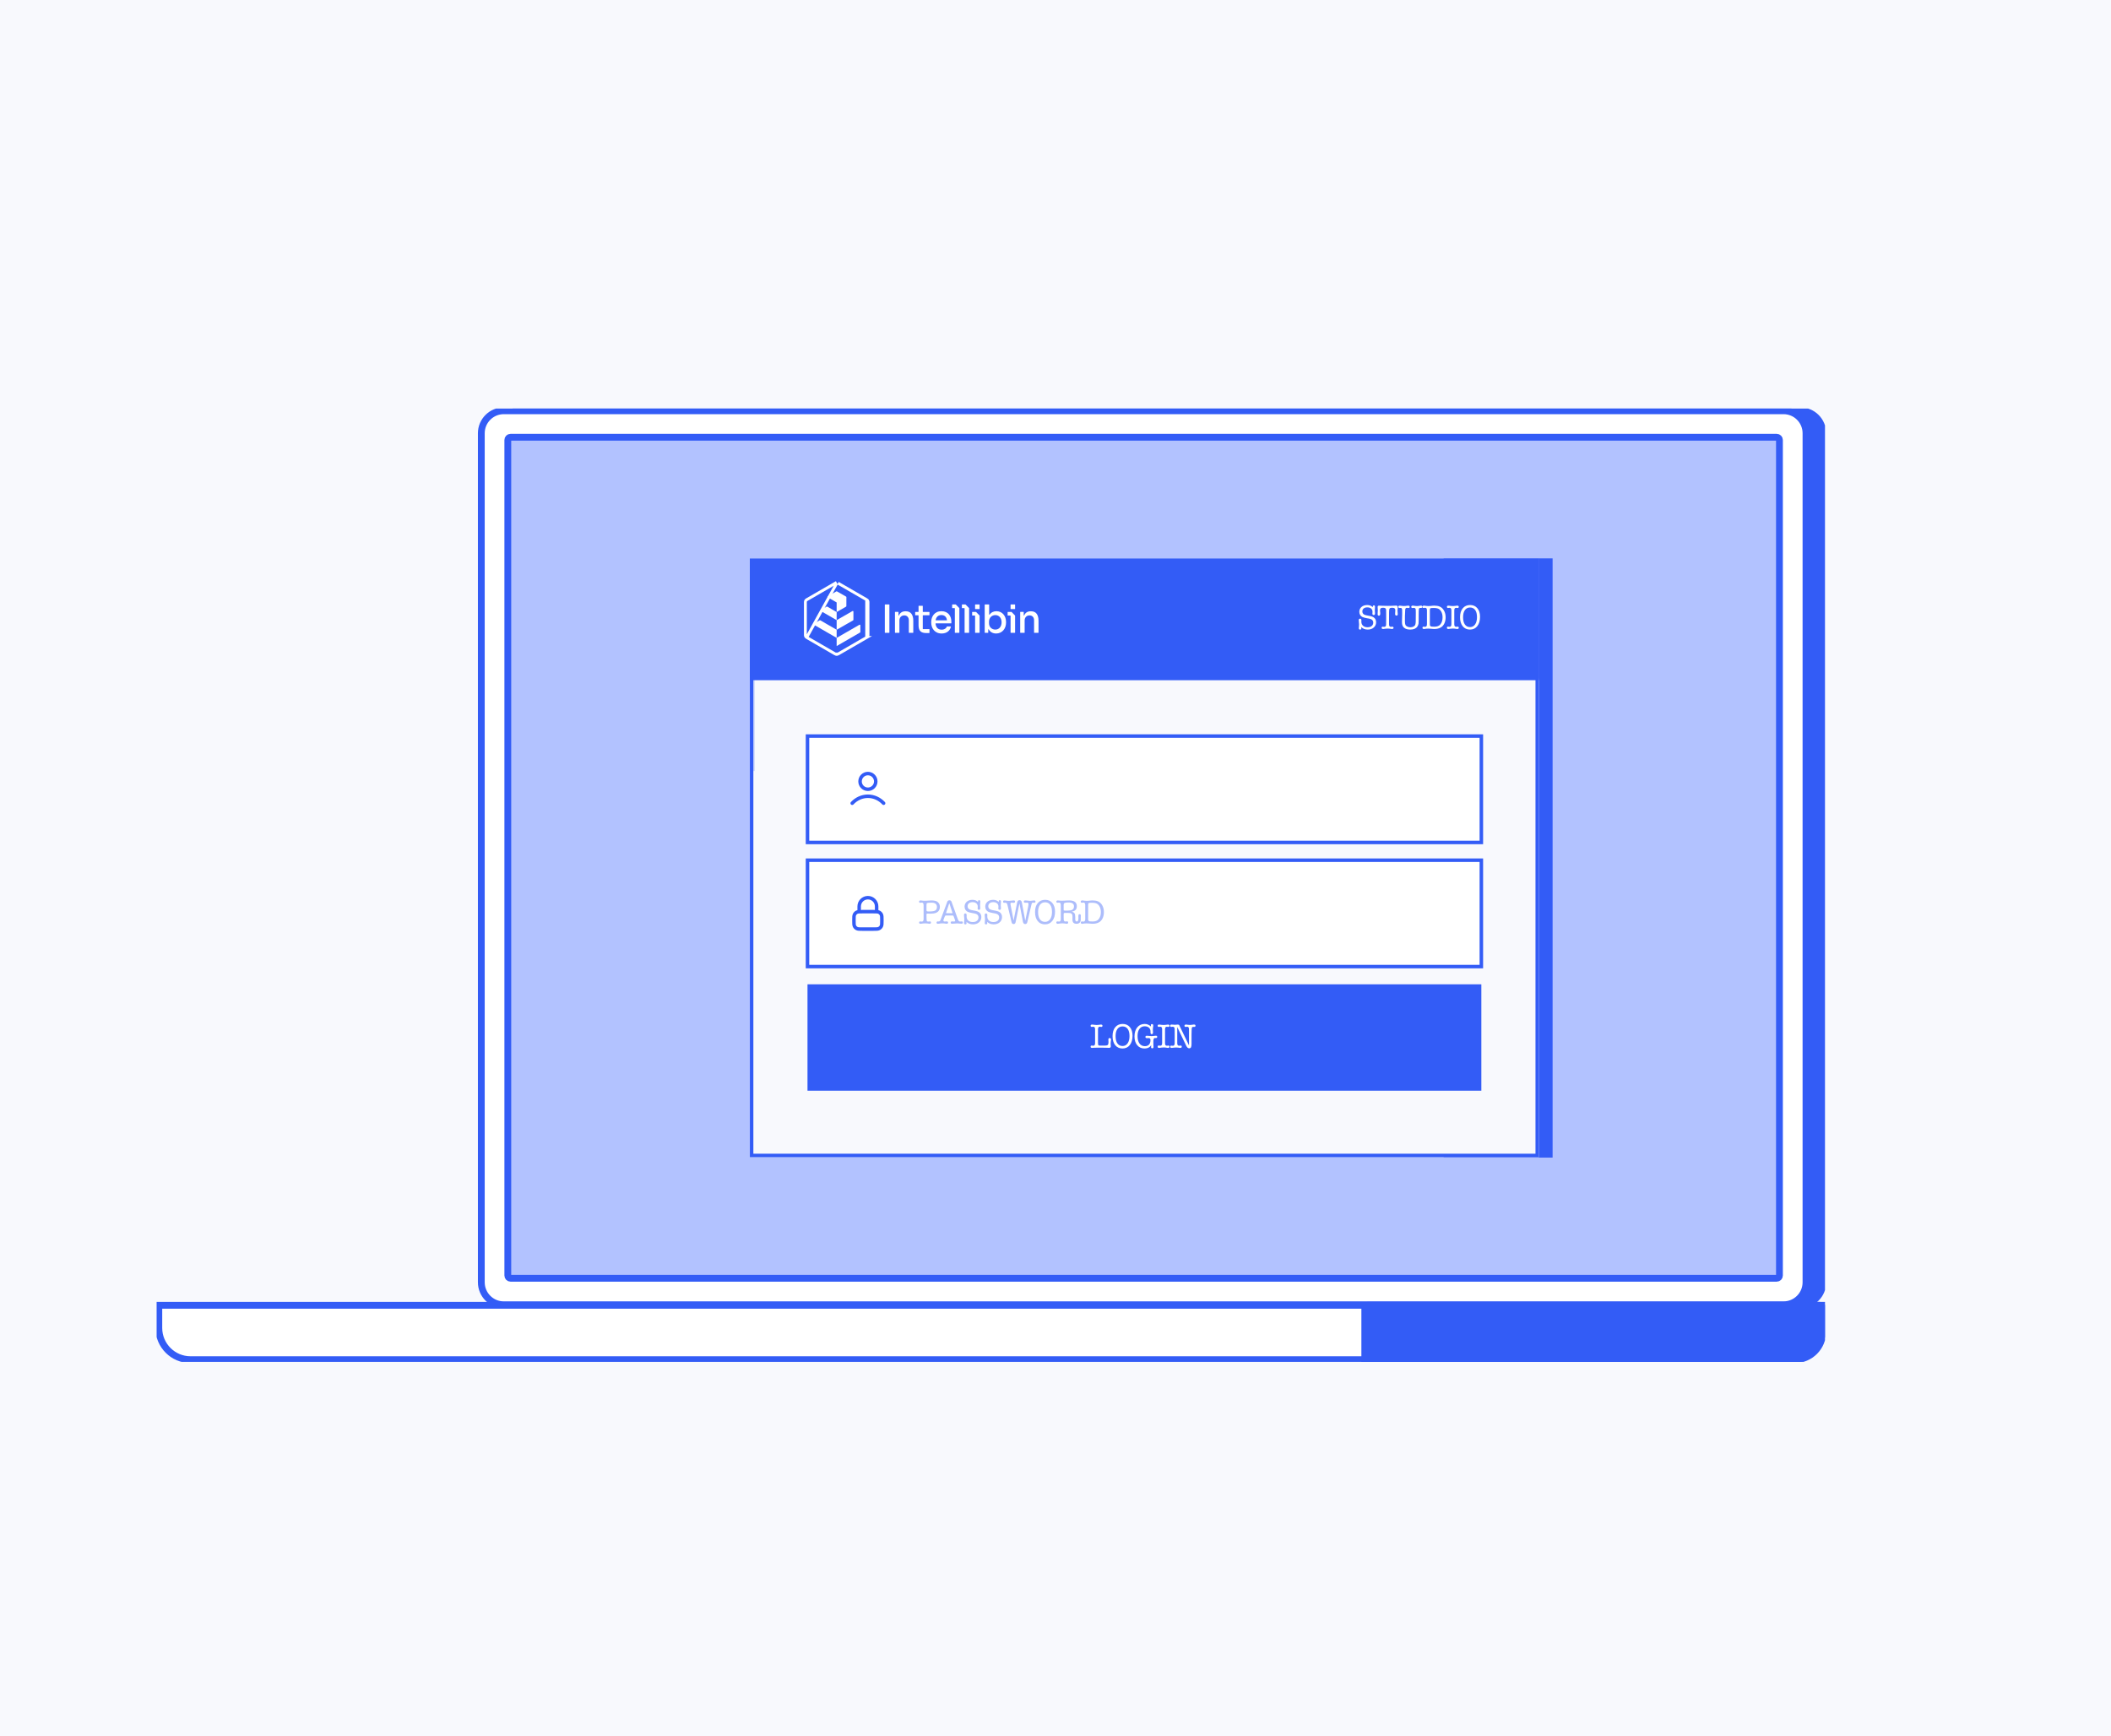 <svg width="310" height="255" viewBox="0 0 310 255" fill="none" xmlns="http://www.w3.org/2000/svg">
<rect width="310" height="255" fill="#F8F9FD"/>
<g clip-path="url(#clip0_59_1477)">
<path d="M264.373 60.322H76.453C74.628 60.322 73.148 61.802 73.148 63.627V188.313C73.148 190.139 74.628 191.618 76.453 191.618H264.373C266.198 191.618 267.678 190.139 267.678 188.313V63.627C267.678 61.802 266.198 60.322 264.373 60.322Z" fill="#335CF6" stroke="#335CF6" stroke-miterlimit="10"/>
<path d="M261.905 60.322H73.986C72.16 60.322 70.681 61.802 70.681 63.627V188.313C70.681 190.139 72.16 191.618 73.986 191.618H261.905C263.731 191.618 265.21 190.139 265.21 188.313V63.627C265.21 61.802 263.731 60.322 261.905 60.322Z" fill="white" stroke="#335CF6" stroke-miterlimit="10"/>
<path d="M261.312 187.321V64.613C261.312 64.392 261.134 64.213 260.913 64.213L74.971 64.213C74.75 64.213 74.572 64.392 74.572 64.613V187.321C74.572 187.542 74.75 187.721 74.971 187.721H260.913C261.134 187.721 261.312 187.542 261.312 187.321Z" fill="#B2C2FF" stroke="#335CF6" stroke-miterlimit="10"/>
<path d="M23.322 191.689H267.678V195.02C267.678 197.591 265.59 199.678 263.02 199.678H27.98C25.409 199.678 23.322 197.591 23.322 195.02V191.689Z" fill="white" stroke="#335CF6" stroke-miterlimit="10"/>
<path d="M200.902 191.689H267.188C267.452 191.689 267.671 191.902 267.671 192.173V195.587C267.671 197.842 265.835 199.678 263.58 199.678H200.418V192.173C200.418 191.908 200.631 191.689 200.902 191.689Z" fill="#335CF6" stroke="#335CF6" stroke-miterlimit="10"/>
<rect x="212" y="82" width="16" height="88" fill="#335CF6"/>
<g clip-path="url(#clip1_59_1477)">
<path d="M110.118 82.056H226V169.944H110.118V82.056Z" fill="#F8F9FD"/>
<path d="M118.581 126.326H217.536V141.95H118.581V126.326Z" fill="white"/>
<path d="M118.581 126.326H217.536V141.95H118.581V126.326Z" stroke="#335CF6" stroke-width="0.513"/>
<g clip-path="url(#clip2_59_1477)">
<path d="M128.734 133.882V133.112C128.734 132.404 128.16 131.831 127.452 131.831C126.744 131.831 126.17 132.404 126.17 133.112V133.882M126.631 136.445H128.272C128.703 136.445 128.918 136.445 129.083 136.361C129.228 136.288 129.345 136.17 129.419 136.025C129.503 135.861 129.503 135.645 129.503 135.215V135.112C129.503 134.681 129.503 134.466 129.419 134.302C129.345 134.157 129.228 134.039 129.083 133.965C128.918 133.882 128.703 133.882 128.272 133.882H126.631C126.201 133.882 125.985 133.882 125.821 133.965C125.676 134.039 125.558 134.157 125.485 134.302C125.401 134.466 125.401 134.681 125.401 135.112V135.215C125.401 135.645 125.401 135.861 125.485 136.025C125.558 136.17 125.676 136.288 125.821 136.361C125.985 136.445 126.201 136.445 126.631 136.445Z" stroke="#335CF6" stroke-width="0.513" stroke-linecap="round" stroke-linejoin="round"/>
</g>
<path opacity="0.4" d="M135.629 134.963V132.93C135.629 132.68 135.543 132.555 135.371 132.555C135.344 132.555 135.308 132.559 135.264 132.565C135.2 132.576 135.155 132.581 135.128 132.581C135.019 132.581 134.965 132.525 134.965 132.413C134.965 132.295 135.04 132.236 135.188 132.236C135.212 132.236 135.237 132.238 135.264 132.241L135.513 132.271C135.594 132.281 135.695 132.287 135.817 132.287C135.902 132.287 136.003 132.281 136.121 132.271C136.398 132.248 136.608 132.236 136.75 132.236C136.966 132.236 137.152 132.253 137.308 132.287C137.531 132.334 137.705 132.439 137.83 132.601C137.958 132.763 138.022 132.959 138.022 133.189C138.022 133.507 137.913 133.75 137.693 133.919C137.477 134.088 137.162 134.173 136.75 134.173H136.39C136.278 134.173 136.212 134.171 136.192 134.167H136.182C136.128 134.167 136.092 134.178 136.076 134.198C136.062 134.215 136.055 134.257 136.055 134.325V134.426C136.055 134.855 136.067 135.116 136.091 135.207C136.118 135.298 136.192 135.344 136.314 135.344C136.351 135.344 136.387 135.339 136.42 135.328C136.495 135.322 136.54 135.318 136.557 135.318C136.662 135.318 136.714 135.372 136.714 135.481C136.714 135.602 136.64 135.663 136.491 135.663C136.491 135.663 136.468 135.66 136.42 135.653L136.167 135.617C136.096 135.607 135.989 135.602 135.847 135.602C135.729 135.602 135.633 135.607 135.558 135.617L135.264 135.658C135.258 135.658 135.247 135.66 135.234 135.663C135.22 135.663 135.209 135.663 135.198 135.663C135.046 135.663 134.97 135.604 134.97 135.486C134.97 135.438 134.986 135.399 135.016 135.369C135.046 135.335 135.084 135.318 135.128 135.318C135.165 135.318 135.21 135.323 135.264 135.334C135.288 135.34 135.324 135.344 135.371 135.344C135.543 135.344 135.629 135.217 135.629 134.963ZM136.091 132.667C136.067 132.701 136.055 132.794 136.055 132.946V133.696C136.055 133.787 136.12 133.84 136.248 133.853C136.238 133.853 136.336 133.853 136.542 133.853C136.782 133.853 136.981 133.835 137.14 133.797C137.441 133.726 137.591 133.529 137.591 133.204C137.591 132.775 137.318 132.56 136.77 132.56C136.365 132.56 136.138 132.596 136.091 132.667ZM140.226 135.065L140.044 134.568C140.024 134.514 140.002 134.48 139.978 134.467C139.958 134.453 139.914 134.446 139.846 134.446H138.944C138.876 134.446 138.829 134.458 138.802 134.482C138.778 134.505 138.746 134.57 138.705 134.674L138.558 135.065C138.545 135.102 138.538 135.137 138.538 135.171C138.538 135.279 138.604 135.334 138.736 135.334C138.77 135.334 138.817 135.33 138.878 135.323C138.942 135.317 138.989 135.313 139.02 135.313C139.158 135.313 139.228 135.372 139.228 135.491C139.228 135.602 139.152 135.658 139 135.658C138.972 135.658 138.935 135.655 138.888 135.648L138.634 135.612C138.587 135.606 138.509 135.602 138.401 135.602C138.283 135.602 138.2 135.606 138.153 135.612L137.94 135.643C137.845 135.656 137.776 135.663 137.732 135.663C137.6 135.663 137.534 135.607 137.534 135.496C137.534 135.377 137.599 135.318 137.727 135.318C137.754 135.318 137.774 135.32 137.788 135.323H137.854C137.945 135.323 138.014 135.288 138.062 135.217C138.082 135.19 138.116 135.11 138.163 134.979L139.106 132.429C139.16 132.287 139.267 132.216 139.425 132.216C139.581 132.216 139.684 132.287 139.735 132.429L140.642 134.943C140.7 135.102 140.752 135.207 140.799 135.257C140.847 135.308 140.914 135.334 141.002 135.334C141.029 135.334 141.049 135.332 141.063 135.328C141.158 135.322 141.205 135.318 141.205 135.318C141.333 135.318 141.398 135.372 141.398 135.481C141.398 135.595 141.333 135.653 141.205 135.653C141.168 135.653 141.119 135.65 141.058 135.643C140.845 135.619 140.686 135.607 140.581 135.607C140.456 135.607 140.253 135.621 139.973 135.648C139.902 135.655 139.848 135.658 139.811 135.658C139.675 135.658 139.608 135.601 139.608 135.486C139.608 135.371 139.682 135.313 139.831 135.313C139.861 135.313 139.905 135.317 139.963 135.323C140.024 135.33 140.069 135.334 140.1 135.334C140.211 135.334 140.267 135.288 140.267 135.197C140.267 135.183 140.253 135.139 140.226 135.065ZM139.861 134.031L139.405 132.631L138.939 134.031C138.932 134.051 138.929 134.063 138.929 134.066C138.929 134.096 138.954 134.112 139.005 134.112H139.811C139.851 134.112 139.872 134.098 139.872 134.071C139.872 134.064 139.868 134.051 139.861 134.031ZM142.812 132.145C143.144 132.145 143.414 132.251 143.624 132.464V132.393C143.624 132.261 143.676 132.195 143.781 132.195C143.896 132.195 143.953 132.268 143.953 132.413V132.444C143.953 132.45 143.948 132.501 143.938 132.596C143.928 132.69 143.923 132.804 143.923 132.935C143.923 132.952 143.926 133.006 143.933 133.098L143.948 133.301C143.952 133.317 143.953 133.341 143.953 133.371C143.953 133.534 143.891 133.615 143.766 133.615C143.634 133.615 143.568 133.547 143.568 133.412C143.568 133.395 143.568 133.387 143.568 133.387L143.578 133.25C143.581 133.202 143.583 133.165 143.583 133.138C143.583 132.935 143.514 132.777 143.375 132.662C143.24 132.547 143.052 132.489 142.812 132.489C142.593 132.489 142.417 132.543 142.285 132.652C142.157 132.76 142.093 132.905 142.093 133.088C142.093 133.301 142.189 133.458 142.382 133.559C142.49 133.613 142.679 133.662 142.949 133.706C143.352 133.77 143.627 133.858 143.776 133.97C143.999 134.135 144.11 134.37 144.11 134.674C144.11 134.992 143.995 135.251 143.766 135.45C143.539 135.65 143.245 135.749 142.883 135.749C142.498 135.749 142.179 135.628 141.925 135.384C141.925 135.398 141.927 135.413 141.93 135.43C141.93 135.447 141.93 135.457 141.93 135.46C141.937 135.514 141.94 135.55 141.94 135.567C141.94 135.692 141.881 135.754 141.763 135.754C141.635 135.754 141.57 135.683 141.57 135.541C141.57 135.524 141.572 135.511 141.575 135.501L141.596 135.237C141.606 135.105 141.611 135.021 141.611 134.984C141.611 134.916 141.602 134.815 141.586 134.68C141.569 134.544 141.56 134.443 141.56 134.375C141.56 134.223 141.624 134.147 141.753 134.147C141.885 134.147 141.951 134.223 141.951 134.375V134.467C141.947 134.494 141.946 134.532 141.946 134.583C141.946 134.837 142.027 135.038 142.189 135.186C142.351 135.335 142.571 135.41 142.848 135.41C143.105 135.41 143.309 135.349 143.461 135.227C143.614 135.105 143.69 134.94 143.69 134.73C143.69 134.409 143.487 134.213 143.081 134.142L142.792 134.091C142.505 134.041 142.282 133.982 142.123 133.914C141.978 133.85 141.861 133.75 141.773 133.615C141.689 133.476 141.646 133.321 141.646 133.148C141.646 132.851 141.755 132.609 141.971 132.423C142.187 132.238 142.468 132.145 142.812 132.145ZM145.85 132.145C146.181 132.145 146.452 132.251 146.661 132.464V132.393C146.661 132.261 146.714 132.195 146.818 132.195C146.933 132.195 146.991 132.268 146.991 132.413V132.444C146.991 132.45 146.986 132.501 146.976 132.596C146.965 132.69 146.96 132.804 146.96 132.935C146.96 132.952 146.964 133.006 146.97 133.098L146.986 133.301C146.989 133.317 146.991 133.341 146.991 133.371C146.991 133.534 146.928 133.615 146.803 133.615C146.671 133.615 146.605 133.547 146.605 133.412C146.605 133.395 146.605 133.387 146.605 133.387L146.616 133.25C146.619 133.202 146.621 133.165 146.621 133.138C146.621 132.935 146.551 132.777 146.413 132.662C146.278 132.547 146.09 132.489 145.85 132.489C145.63 132.489 145.455 132.543 145.323 132.652C145.194 132.76 145.13 132.905 145.13 133.088C145.13 133.301 145.226 133.458 145.419 133.559C145.527 133.613 145.717 133.662 145.987 133.706C146.389 133.77 146.665 133.858 146.813 133.97C147.036 134.135 147.148 134.37 147.148 134.674C147.148 134.992 147.033 135.251 146.803 135.45C146.577 135.65 146.283 135.749 145.921 135.749C145.536 135.749 145.216 135.628 144.963 135.384C144.963 135.398 144.964 135.413 144.968 135.43C144.968 135.447 144.968 135.457 144.968 135.46C144.975 135.514 144.978 135.55 144.978 135.567C144.978 135.692 144.919 135.754 144.801 135.754C144.672 135.754 144.608 135.683 144.608 135.541C144.608 135.524 144.61 135.511 144.613 135.501L144.633 135.237C144.643 135.105 144.648 135.021 144.648 134.984C144.648 134.916 144.64 134.815 144.623 134.68C144.606 134.544 144.598 134.443 144.598 134.375C144.598 134.223 144.662 134.147 144.79 134.147C144.922 134.147 144.988 134.223 144.988 134.375V134.467C144.985 134.494 144.983 134.532 144.983 134.583C144.983 134.837 145.064 135.038 145.226 135.186C145.389 135.335 145.608 135.41 145.886 135.41C146.142 135.41 146.347 135.349 146.499 135.227C146.651 135.105 146.727 134.94 146.727 134.73C146.727 134.409 146.524 134.213 146.119 134.142L145.83 134.091C145.542 134.041 145.319 133.982 145.161 133.914C145.015 133.85 144.899 133.75 144.811 133.615C144.726 133.476 144.684 133.321 144.684 133.148C144.684 132.851 144.792 132.609 145.008 132.423C145.225 132.238 145.505 132.145 145.85 132.145ZM148.431 133.037L148.847 135.181L149.369 132.545C149.413 132.315 149.526 132.2 149.709 132.2C149.902 132.2 150.016 132.302 150.054 132.505L150.561 135.217L150.992 133.113C151.022 132.964 151.037 132.851 151.037 132.773C151.037 132.635 150.966 132.565 150.824 132.565C150.794 132.565 150.75 132.567 150.692 132.57C150.635 132.574 150.591 132.576 150.561 132.576C150.415 132.576 150.343 132.518 150.343 132.403C150.343 132.292 150.414 132.236 150.556 132.236C150.61 132.236 150.665 132.239 150.723 132.246C151 132.28 151.182 132.297 151.27 132.297C151.338 132.297 151.438 132.287 151.569 132.266C151.705 132.246 151.806 132.236 151.874 132.236C151.999 132.236 152.061 132.295 152.061 132.413C152.061 132.521 152 132.576 151.879 132.576C151.858 132.576 151.828 132.574 151.787 132.57C151.747 132.564 151.717 132.56 151.696 132.56C151.625 132.56 151.573 132.587 151.539 132.641C151.509 132.696 151.471 132.817 151.428 133.006L150.86 135.425C150.816 135.611 150.711 135.704 150.545 135.704C150.37 135.704 150.26 135.589 150.216 135.359L149.704 132.677L149.141 135.43C149.104 135.612 149.008 135.704 148.852 135.704C148.693 135.704 148.592 135.611 148.548 135.425L147.945 132.9C147.914 132.772 147.875 132.685 147.828 132.641C147.784 132.594 147.713 132.57 147.615 132.57H147.58L147.468 132.581C147.36 132.581 147.306 132.525 147.306 132.413C147.306 132.295 147.365 132.236 147.483 132.236C147.531 132.236 147.585 132.241 147.645 132.251C147.828 132.281 148.005 132.297 148.178 132.297C148.259 132.297 148.445 132.28 148.735 132.246C148.786 132.239 148.835 132.236 148.882 132.236C149.004 132.236 149.065 132.292 149.065 132.403C149.065 132.525 148.991 132.586 148.842 132.586C148.812 132.586 148.764 132.582 148.7 132.576C148.639 132.569 148.593 132.565 148.563 132.565C148.445 132.565 148.386 132.621 148.386 132.733C148.386 132.773 148.391 132.821 148.401 132.875L148.431 133.037ZM153.457 135.749C153.008 135.749 152.651 135.587 152.387 135.263C152.127 134.938 151.997 134.499 151.997 133.944C151.997 133.383 152.129 132.944 152.393 132.626C152.656 132.305 153.02 132.145 153.483 132.145C153.925 132.145 154.277 132.3 154.537 132.611C154.801 132.922 154.933 133.343 154.933 133.873C154.933 134.448 154.799 134.904 154.532 135.242C154.268 135.58 153.91 135.749 153.457 135.749ZM153.467 132.51C153.143 132.51 152.891 132.635 152.712 132.885C152.533 133.135 152.443 133.486 152.443 133.939C152.443 134.399 152.533 134.756 152.712 135.009C152.891 135.259 153.141 135.384 153.462 135.384C153.777 135.384 154.025 135.254 154.208 134.994C154.393 134.73 154.486 134.374 154.486 133.924C154.486 133.471 154.398 133.123 154.223 132.88C154.047 132.633 153.795 132.51 153.467 132.51ZM157.748 133.772C157.65 133.819 157.525 133.86 157.372 133.894C157.572 133.931 157.709 134.005 157.783 134.117C157.861 134.228 157.9 134.412 157.9 134.669V134.903C157.896 134.916 157.895 134.936 157.895 134.963C157.895 135.207 157.972 135.328 158.128 135.328C158.287 135.328 158.366 135.183 158.366 134.892C158.366 134.791 158.366 134.74 158.366 134.74L158.361 134.614C158.361 134.614 158.361 134.59 158.361 134.543C158.361 134.445 158.368 134.377 158.381 134.34C158.408 134.282 158.461 134.254 158.539 134.254C158.66 134.254 158.721 134.325 158.721 134.467C158.721 134.47 158.719 134.507 158.716 134.578L158.711 134.685C158.708 134.756 158.706 134.801 158.706 134.821V134.948C158.709 134.968 158.711 134.999 158.711 135.039C158.711 135.235 158.655 135.389 158.544 135.501C158.435 135.609 158.283 135.663 158.087 135.663C157.688 135.663 157.489 135.462 157.489 135.06V134.908L157.494 134.735V134.624C157.494 134.397 157.45 134.249 157.362 134.178C157.278 134.103 157.1 134.066 156.83 134.066H156.359C156.25 134.066 156.196 134.132 156.196 134.264V134.654C156.196 134.904 156.2 135.046 156.206 135.08C156.237 135.249 156.321 135.334 156.46 135.334C156.507 135.334 156.543 135.33 156.566 135.323C156.624 135.313 156.668 135.308 156.698 135.308C156.806 135.308 156.86 135.366 156.86 135.481C156.86 135.602 156.788 135.663 156.642 135.663C156.642 135.663 156.617 135.66 156.566 135.653L156.293 135.617C156.188 135.604 156.095 135.597 156.014 135.597C155.912 135.597 155.794 135.606 155.659 135.622L155.416 135.653C155.361 135.66 155.336 135.663 155.339 135.663C155.194 135.663 155.121 135.602 155.121 135.481C155.121 135.372 155.174 135.318 155.279 135.318C155.296 135.318 155.341 135.322 155.416 135.328C155.453 135.339 155.488 135.344 155.522 135.344C155.694 135.344 155.781 135.217 155.781 134.963V132.93C155.781 132.677 155.694 132.55 155.522 132.55C155.495 132.55 155.454 132.555 155.4 132.565C155.346 132.572 155.306 132.576 155.279 132.576C155.235 132.576 155.198 132.56 155.167 132.53C155.137 132.496 155.121 132.457 155.121 132.413C155.121 132.295 155.196 132.236 155.345 132.236C155.358 132.236 155.382 132.238 155.416 132.241L155.674 132.266C155.742 132.273 155.826 132.276 155.928 132.276C156.032 132.276 156.149 132.273 156.277 132.266L156.663 132.246C156.791 132.239 156.909 132.236 157.018 132.236C157.761 132.236 158.133 132.52 158.133 133.088C158.133 133.422 158.005 133.65 157.748 133.772ZM156.343 133.726H156.82C157.104 133.726 157.317 133.686 157.459 133.605C157.631 133.507 157.717 133.343 157.717 133.113C157.717 132.728 157.454 132.535 156.926 132.535C156.646 132.535 156.455 132.557 156.353 132.601C156.255 132.641 156.205 132.724 156.201 132.849L156.196 133.012V133.595C156.196 133.652 156.206 133.689 156.227 133.706C156.247 133.72 156.286 133.726 156.343 133.726ZM159.368 132.93C159.368 132.677 159.281 132.55 159.109 132.55C159.079 132.55 159.043 132.554 159.003 132.56C158.942 132.57 158.896 132.576 158.866 132.576C158.761 132.576 158.709 132.521 158.709 132.413C158.709 132.295 158.785 132.236 158.937 132.236C158.954 132.236 158.976 132.238 159.003 132.241L159.271 132.276C159.373 132.29 159.481 132.297 159.596 132.297C159.69 132.297 159.785 132.292 159.88 132.281L160.209 132.246C160.273 132.239 160.358 132.236 160.463 132.236C160.77 132.236 161.027 132.28 161.233 132.368C161.504 132.483 161.717 132.682 161.872 132.966C162.031 133.25 162.11 133.579 162.11 133.955C162.11 134.286 162.048 134.585 161.923 134.852C161.798 135.116 161.627 135.31 161.411 135.435C161.151 135.587 160.836 135.663 160.468 135.663C160.393 135.663 160.317 135.66 160.24 135.653L159.89 135.622C159.772 135.612 159.648 135.607 159.52 135.607C159.408 135.607 159.317 135.612 159.246 135.622L159.003 135.658C158.996 135.658 158.984 135.66 158.967 135.663C158.95 135.663 158.937 135.663 158.927 135.663C158.781 135.663 158.709 135.604 158.709 135.486C158.709 135.438 158.724 135.399 158.754 135.369C158.785 135.335 158.822 135.318 158.866 135.318C158.903 135.318 158.949 135.323 159.003 135.334C159.026 135.34 159.062 135.344 159.109 135.344C159.281 135.344 159.368 135.217 159.368 134.963V132.93ZM159.794 132.88V135.024C159.794 135.18 159.87 135.274 160.022 135.308C160.072 135.322 160.214 135.328 160.448 135.328C160.853 135.328 161.147 135.219 161.33 134.999C161.549 134.735 161.659 134.387 161.659 133.955C161.659 133.617 161.592 133.331 161.456 133.098C161.325 132.861 161.142 132.709 160.909 132.641C160.76 132.597 160.581 132.576 160.371 132.576C160.104 132.576 159.941 132.591 159.88 132.621C159.822 132.652 159.794 132.738 159.794 132.88Z" fill="#335CF6"/>
<path d="M118.581 108.097H217.536V123.722H118.581V108.097Z" fill="white"/>
<path d="M118.581 108.097H217.536V123.722H118.581V108.097Z" stroke="#335CF6" stroke-width="0.513"/>
<g clip-path="url(#clip3_59_1477)">
<path d="M125.145 117.96C125.743 117.325 126.556 116.935 127.452 116.935C128.347 116.935 129.16 117.325 129.759 117.96M128.606 114.756C128.606 115.393 128.089 115.909 127.452 115.909C126.815 115.909 126.298 115.393 126.298 114.756C126.298 114.119 126.815 113.602 127.452 113.602C128.089 113.602 128.606 114.119 128.606 114.756Z" stroke="#335CF6" stroke-width="0.513" stroke-linecap="round" stroke-linejoin="round"/>
</g>
<path d="M110.118 82.056H226V99.634H110.118V82.056Z" fill="#335CF6"/>
<path d="M110.118 82.056H226V99.634H110.118V82.056Z" stroke="#335CF6" stroke-width="0.513"/>
<path d="M129.936 92.897V88.808C129.936 88.787 129.951 88.771 129.972 88.771H130.572C130.592 88.771 130.607 88.787 130.607 88.808V92.897C130.607 92.917 130.592 92.933 130.572 92.933H129.972C129.951 92.933 129.936 92.917 129.936 92.897ZM131.424 92.897V89.897C131.424 89.877 131.44 89.861 131.46 89.861H131.908C131.928 89.861 131.944 89.877 131.944 89.897V90.367C131.944 90.408 131.997 90.417 132.013 90.38C132.179 89.979 132.499 89.769 132.978 89.769H133.007C133.746 89.769 134.115 90.26 134.115 91.178V92.897C134.115 92.917 134.099 92.933 134.079 92.933H133.497C133.477 92.933 133.461 92.917 133.461 92.897V91.087C133.461 90.658 133.204 90.374 132.79 90.374C132.376 90.374 132.078 90.67 132.078 91.114V92.897C132.078 92.917 132.062 92.933 132.042 92.933H131.46C131.44 92.933 131.424 92.917 131.424 92.897ZM134.428 90.358C134.408 90.358 134.393 90.342 134.393 90.321V89.899C134.393 89.879 134.408 89.863 134.428 89.863H134.854C134.874 89.863 134.889 89.847 134.889 89.826V89.006C134.889 88.985 134.905 88.969 134.925 88.969H135.474C135.494 88.969 135.51 88.985 135.51 89.006V89.826C135.51 89.847 135.525 89.863 135.545 89.863H136.459C136.479 89.863 136.494 89.879 136.494 89.899V90.321C136.494 90.342 136.479 90.358 136.459 90.358H135.545C135.525 90.358 135.51 90.374 135.51 90.394V92.35C135.51 92.37 135.525 92.386 135.545 92.386H136.459C136.479 92.386 136.494 92.402 136.494 92.423V92.931C136.494 92.952 136.479 92.968 136.459 92.968H136.042C135.292 92.968 134.889 92.694 134.889 91.832V90.403C134.889 90.378 134.869 90.355 134.842 90.355H134.426L134.428 90.358ZM136.75 91.452V91.342C136.75 90.544 137.242 89.758 138.245 89.758C139.248 89.758 139.707 90.494 139.707 91.281V91.511C139.707 91.531 139.691 91.547 139.671 91.547H137.419C137.397 91.547 137.379 91.568 137.383 91.588C137.439 92.108 137.714 92.471 138.281 92.471C138.686 92.471 138.961 92.275 139.035 92.028C139.04 92.012 139.053 92.003 139.069 92.003H139.606C139.63 92.003 139.648 92.026 139.642 92.049C139.498 92.66 138.984 93.034 138.281 93.034C137.229 93.034 136.752 92.229 136.752 91.449L136.75 91.452ZM137.437 91.098H139.024C139.046 91.098 139.064 91.078 139.06 91.055C138.988 90.597 138.715 90.323 138.243 90.323C137.77 90.323 137.488 90.606 137.399 91.053C137.394 91.076 137.412 91.098 137.435 91.098H137.437ZM145.124 92.445V92.897C145.124 92.917 145.108 92.933 145.088 92.933H144.64C144.62 92.933 144.604 92.917 144.604 92.897V88.808C144.604 88.787 144.62 88.771 144.64 88.771H145.222C145.242 88.771 145.258 88.787 145.258 88.808V90.248C145.258 90.285 145.303 90.298 145.323 90.269C145.553 89.927 145.909 89.76 146.328 89.76C147.179 89.76 147.738 90.451 147.738 91.329V91.443C147.738 92.316 147.167 93.034 146.283 93.034C145.795 93.034 145.41 92.822 145.191 92.425C145.173 92.393 145.124 92.404 145.124 92.443V92.445ZM147.084 91.388C147.084 90.754 146.715 90.332 146.167 90.332C145.668 90.332 145.238 90.693 145.238 91.29V91.536C145.238 92.117 145.681 92.459 146.167 92.459C146.715 92.459 147.084 92.019 147.084 91.388ZM149.815 92.897V89.897C149.815 89.877 149.831 89.861 149.851 89.861H150.299C150.319 89.861 150.335 89.877 150.335 89.897V90.367C150.335 90.408 150.388 90.417 150.404 90.38C150.57 89.979 150.89 89.769 151.369 89.769H151.398C152.137 89.769 152.506 90.26 152.506 91.178V92.897C152.506 92.917 152.49 92.933 152.47 92.933H151.888C151.868 92.933 151.852 92.917 151.852 92.897V91.087C151.852 90.658 151.595 90.374 151.181 90.374C150.767 90.374 150.469 90.67 150.469 91.114V92.897C150.469 92.917 150.453 92.933 150.433 92.933H149.851C149.831 92.933 149.815 92.917 149.815 92.897ZM143.192 90.444V92.899C143.192 92.92 143.208 92.936 143.225 92.936H143.819C143.839 92.936 143.854 92.92 143.854 92.899V90.428C143.854 90.41 143.848 90.392 143.834 90.378L143.34 89.874C143.34 89.874 143.324 89.863 143.313 89.863H142.793C142.773 89.863 142.758 89.879 142.758 89.899V90.362C142.758 90.383 142.773 90.399 142.793 90.399H143.147C143.172 90.399 143.194 90.419 143.194 90.446L143.192 90.444ZM143.854 89.409V88.808C143.854 88.787 143.839 88.771 143.819 88.771H143.228C143.208 88.771 143.192 88.787 143.192 88.808V89.409C143.192 89.43 143.208 89.446 143.228 89.446H143.819C143.839 89.446 143.854 89.43 143.854 89.409ZM149.066 89.409V88.808C149.066 88.787 149.05 88.771 149.03 88.771H148.439C148.419 88.771 148.403 88.787 148.403 88.808V89.409C148.403 89.43 148.419 89.446 148.439 89.446H149.03C149.05 89.446 149.066 89.43 149.066 89.409ZM148.403 90.444V92.899C148.403 92.92 148.419 92.936 148.437 92.936H149.03C149.05 92.936 149.066 92.92 149.066 92.899V90.428C149.066 90.41 149.059 90.392 149.045 90.378L148.551 89.874C148.551 89.874 148.535 89.863 148.524 89.863H148.004C147.984 89.863 147.969 89.879 147.969 89.899V90.362C147.969 90.383 147.984 90.399 148.004 90.399H148.358C148.383 90.399 148.405 90.419 148.405 90.446L148.403 90.444ZM141.652 89.355V92.899C141.652 92.92 141.667 92.936 141.685 92.936H142.279C142.299 92.936 142.314 92.92 142.314 92.899V89.336C142.314 89.318 142.308 89.3 142.294 89.286L141.8 88.782C141.8 88.782 141.784 88.771 141.773 88.771H141.291C141.271 88.771 141.256 88.787 141.256 88.808V89.27C141.256 89.291 141.271 89.307 141.291 89.307H141.607C141.632 89.307 141.654 89.327 141.654 89.355H141.652ZM140.219 89.355V92.899C140.219 92.92 140.235 92.936 140.253 92.936H140.846C140.866 92.936 140.882 92.92 140.882 92.899V89.336C140.882 89.318 140.875 89.3 140.862 89.286L140.367 88.782C140.367 88.782 140.351 88.771 140.34 88.771H139.859C139.839 88.771 139.823 88.787 139.823 88.808V89.27C139.823 89.291 139.839 89.307 139.859 89.307H140.174C140.199 89.307 140.221 89.327 140.221 89.355H140.219Z" fill="white"/>
<path d="M127.271 93.615L127.27 93.615L123.063 96.049L127.271 93.615ZM127.271 93.615C127.391 93.546 127.465 93.417 127.465 93.279V88.411C127.465 88.273 127.391 88.144 127.271 88.075L127.27 88.075M127.271 93.615L127.27 88.075M118.465 93.615L118.465 93.615C118.345 93.546 118.271 93.417 118.271 93.279V88.411C118.271 88.273 118.345 88.144 118.465 88.075L118.465 88.075L122.673 85.641C122.673 85.641 122.673 85.641 122.673 85.641L122.673 85.641L122.779 85.823L118.465 93.615ZM118.465 93.615L122.673 96.049M118.465 93.615L122.673 96.049M127.27 88.075L123.063 85.641C123.063 85.641 123.063 85.641 123.063 85.641L127.27 88.075ZM122.673 96.049L122.673 96.049C122.794 96.119 122.942 96.119 123.063 96.049L122.673 96.049Z" fill="#335CF6" stroke="white" stroke-width="0.421"/>
<path d="M124.243 89.089L122.862 89.882V88.473L121.569 87.726C121.509 87.692 121.509 87.605 121.569 87.571L122.817 86.849C122.845 86.833 122.879 86.833 122.906 86.849L124.249 87.617C124.276 87.633 124.294 87.662 124.293 87.695L124.288 89.012C124.288 89.044 124.271 89.073 124.243 89.089Z" fill="white"/>
<path d="M121.391 89.083L120.539 89.575C120.48 89.609 120.48 89.696 120.539 89.73L122.862 91.074L122.862 91.074V92.485L120.463 91.097C120.435 91.081 120.401 91.081 120.373 91.097L120.372 91.098L119.52 91.589C119.46 91.623 119.46 91.71 119.52 91.744L122.862 93.677L122.862 93.677V94.879L126.3 92.89C126.327 92.874 126.344 92.845 126.344 92.812V91.827C126.344 91.758 126.27 91.716 126.21 91.749L122.863 93.676V92.486L125.28 91.104C125.307 91.088 125.324 91.059 125.324 91.027V89.813C125.324 89.744 125.25 89.701 125.19 89.736H125.191L122.863 91.073V89.883L121.48 89.083C121.452 89.067 121.418 89.067 121.391 89.083Z" fill="white"/>
<path d="M200.781 88.852C201.113 88.852 201.383 88.958 201.593 89.171V89.1C201.593 88.969 201.645 88.903 201.75 88.903C201.865 88.903 201.922 88.975 201.922 89.121V89.151C201.922 89.158 201.917 89.208 201.907 89.303C201.897 89.398 201.892 89.511 201.892 89.643C201.892 89.66 201.895 89.714 201.902 89.805L201.917 90.008C201.92 90.025 201.922 90.048 201.922 90.079C201.922 90.241 201.86 90.322 201.734 90.322C201.603 90.322 201.537 90.254 201.537 90.119C201.537 90.102 201.537 90.094 201.537 90.094L201.547 89.957C201.55 89.91 201.552 89.873 201.552 89.846C201.552 89.643 201.483 89.484 201.344 89.369C201.209 89.254 201.021 89.197 200.781 89.197C200.562 89.197 200.386 89.251 200.254 89.359C200.126 89.467 200.061 89.612 200.061 89.795C200.061 90.008 200.158 90.165 200.35 90.266C200.459 90.32 200.648 90.369 200.918 90.413C201.32 90.478 201.596 90.566 201.745 90.677C201.968 90.843 202.079 91.078 202.079 91.382C202.079 91.699 201.964 91.958 201.734 92.157C201.508 92.357 201.214 92.457 200.852 92.457C200.467 92.457 200.148 92.335 199.894 92.091C199.894 92.105 199.896 92.12 199.899 92.137C199.899 92.154 199.899 92.164 199.899 92.168C199.906 92.222 199.909 92.257 199.909 92.274C199.909 92.399 199.85 92.462 199.732 92.462C199.603 92.462 199.539 92.391 199.539 92.249C199.539 92.232 199.541 92.218 199.544 92.208L199.565 91.945C199.575 91.813 199.58 91.728 199.58 91.691C199.58 91.623 199.571 91.522 199.554 91.387C199.538 91.252 199.529 91.15 199.529 91.083C199.529 90.93 199.593 90.854 199.722 90.854C199.854 90.854 199.92 90.93 199.92 91.083V91.174C199.916 91.201 199.914 91.24 199.914 91.29C199.914 91.544 199.996 91.745 200.158 91.894C200.32 92.043 200.54 92.117 200.817 92.117C201.074 92.117 201.278 92.056 201.43 91.934C201.582 91.813 201.658 91.647 201.658 91.438C201.658 91.116 201.456 90.92 201.05 90.849L200.761 90.799C200.474 90.748 200.251 90.689 200.092 90.621C199.947 90.557 199.83 90.457 199.742 90.322C199.658 90.183 199.615 90.028 199.615 89.856C199.615 89.558 199.723 89.317 199.94 89.131C200.156 88.945 200.437 88.852 200.781 88.852ZM203.978 91.676C203.978 91.929 204.065 92.056 204.237 92.056C204.264 92.056 204.304 92.053 204.359 92.046C204.413 92.036 204.453 92.031 204.48 92.031C204.524 92.031 204.561 92.047 204.592 92.081C204.626 92.112 204.642 92.149 204.642 92.193C204.642 92.311 204.566 92.37 204.414 92.37C204.408 92.37 204.397 92.37 204.384 92.37C204.367 92.367 204.355 92.365 204.348 92.365L204.1 92.33C204.005 92.316 203.899 92.309 203.781 92.309C203.652 92.309 203.539 92.316 203.441 92.33L203.187 92.365C203.177 92.365 203.165 92.367 203.152 92.37C203.135 92.37 203.123 92.37 203.116 92.37C202.968 92.37 202.893 92.311 202.893 92.193C202.893 92.085 202.947 92.031 203.056 92.031C203.083 92.031 203.123 92.036 203.177 92.046C203.231 92.053 203.272 92.056 203.299 92.056C203.468 92.056 203.552 91.929 203.552 91.676V91.321L203.558 90.875V90.444L203.552 89.617C203.552 89.377 203.429 89.257 203.182 89.257H203.025C202.782 89.257 202.66 89.376 202.66 89.612C202.66 89.697 202.662 89.754 202.665 89.785L202.686 89.972C202.689 90.003 202.691 90.045 202.691 90.099C202.691 90.312 202.625 90.418 202.493 90.418C202.368 90.418 202.305 90.341 202.305 90.185C202.305 90.141 202.309 90.065 202.315 89.957C202.326 89.795 202.331 89.692 202.331 89.648C202.331 89.563 202.327 89.475 202.32 89.384C202.307 89.205 202.3 89.129 202.3 89.156C202.3 89.014 202.364 88.943 202.493 88.943C202.54 88.943 202.65 88.948 202.822 88.958C202.839 88.958 202.978 88.962 203.238 88.969L203.816 88.979C203.884 88.979 204.065 88.975 204.359 88.969C204.423 88.969 204.533 88.963 204.688 88.953C204.827 88.943 204.935 88.938 205.013 88.938C205.182 88.938 205.266 89.007 205.266 89.146V89.156C205.266 89.19 205.261 89.252 205.251 89.344C205.244 89.435 205.236 89.533 205.225 89.638V89.694C205.225 89.744 205.231 89.824 205.241 89.932C205.254 90.074 205.261 90.162 205.261 90.195C205.261 90.334 205.195 90.403 205.063 90.403C204.935 90.403 204.871 90.319 204.871 90.15C204.871 90.089 204.876 89.999 204.886 89.881C204.896 89.759 204.901 89.668 204.901 89.607C204.901 89.374 204.768 89.257 204.501 89.257H204.359C204.234 89.257 204.144 89.284 204.09 89.339C204.036 89.389 204.005 89.475 203.999 89.597L203.983 89.952L203.978 91.676ZM206.345 89.744L206.334 90.069L206.314 90.479V91.26C206.314 91.497 206.339 91.669 206.39 91.777C206.444 91.885 206.544 91.97 206.689 92.031C206.824 92.088 206.963 92.117 207.105 92.117C207.291 92.117 207.45 92.081 207.582 92.01C207.713 91.939 207.798 91.845 207.835 91.727C207.876 91.605 207.898 91.451 207.901 91.265L207.911 89.962C207.911 89.705 207.908 89.56 207.901 89.526C207.871 89.354 207.784 89.268 207.642 89.268C207.619 89.268 207.585 89.271 207.541 89.278C207.477 89.288 207.431 89.293 207.404 89.293C207.36 89.293 207.321 89.276 207.287 89.242C207.257 89.208 207.242 89.17 207.242 89.126C207.242 89.004 207.316 88.943 207.465 88.943C207.489 88.943 207.512 88.945 207.536 88.948L207.835 88.989C207.909 88.999 207.994 89.004 208.089 89.004C208.18 89.004 208.256 88.999 208.317 88.989L208.535 88.953C208.596 88.943 208.636 88.938 208.656 88.938C208.798 88.938 208.869 88.996 208.869 89.11C208.869 89.225 208.8 89.283 208.661 89.283H208.606C208.596 89.279 208.579 89.278 208.555 89.278C208.454 89.278 208.391 89.328 208.367 89.43C208.344 89.531 208.332 89.791 208.332 90.211V91.098C208.332 91.317 208.325 91.476 208.312 91.574C208.285 91.743 208.227 91.89 208.139 92.015C207.936 92.309 207.593 92.457 207.11 92.457C206.515 92.457 206.132 92.262 205.959 91.874C205.905 91.755 205.878 91.571 205.878 91.321C205.878 91.199 205.883 91.02 205.893 90.784C205.903 90.543 205.908 90.363 205.908 90.241V89.972C205.908 89.726 205.907 89.587 205.903 89.557C205.88 89.371 205.814 89.278 205.706 89.278C205.699 89.278 205.687 89.278 205.67 89.278C205.653 89.281 205.638 89.284 205.625 89.288C205.611 89.288 205.589 89.288 205.559 89.288C205.417 89.288 205.346 89.23 205.346 89.115C205.346 89.001 205.41 88.943 205.538 88.943C205.592 88.943 205.65 88.948 205.711 88.958C205.876 88.985 206.03 88.999 206.172 88.999C206.317 88.999 206.485 88.984 206.674 88.953C206.715 88.947 206.759 88.943 206.806 88.943C206.944 88.943 207.014 89.001 207.014 89.115C207.014 89.23 206.955 89.288 206.836 89.288C206.809 89.288 206.769 89.284 206.715 89.278C206.661 89.268 206.62 89.263 206.593 89.263C206.485 89.263 206.412 89.32 206.375 89.435C206.358 89.486 206.348 89.589 206.345 89.744ZM209.548 89.638C209.548 89.384 209.462 89.257 209.29 89.257C209.259 89.257 209.224 89.261 209.183 89.268C209.123 89.278 209.077 89.283 209.047 89.283C208.942 89.283 208.889 89.229 208.889 89.121C208.889 89.002 208.965 88.943 209.117 88.943C209.134 88.943 209.156 88.945 209.183 88.948L209.452 88.984C209.553 88.997 209.662 89.004 209.777 89.004C209.871 89.004 209.966 88.999 210.06 88.989L210.39 88.953C210.454 88.947 210.539 88.943 210.644 88.943C210.951 88.943 211.208 88.987 211.414 89.075C211.685 89.19 211.897 89.389 212.053 89.673C212.212 89.957 212.291 90.287 212.291 90.662C212.291 90.993 212.229 91.292 212.104 91.559C211.979 91.823 211.808 92.017 211.592 92.142C211.331 92.294 211.017 92.37 210.649 92.37C210.574 92.37 210.498 92.367 210.42 92.36L210.071 92.33C209.952 92.32 209.829 92.315 209.701 92.315C209.589 92.315 209.498 92.32 209.427 92.33L209.183 92.365C209.177 92.365 209.165 92.367 209.148 92.37C209.131 92.37 209.117 92.37 209.107 92.37C208.962 92.37 208.889 92.311 208.889 92.193C208.889 92.146 208.905 92.107 208.935 92.076C208.965 92.043 209.003 92.026 209.047 92.026C209.084 92.026 209.129 92.031 209.183 92.041C209.207 92.047 209.243 92.051 209.29 92.051C209.462 92.051 209.548 91.924 209.548 91.671V89.638ZM209.974 89.587V91.731C209.974 91.887 210.05 91.982 210.202 92.015C210.253 92.029 210.395 92.036 210.628 92.036C211.034 92.036 211.328 91.926 211.51 91.706C211.73 91.442 211.84 91.094 211.84 90.662C211.84 90.324 211.772 90.038 211.637 89.805C211.505 89.568 211.323 89.416 211.09 89.349C210.941 89.305 210.762 89.283 210.552 89.283C210.285 89.283 210.121 89.298 210.06 89.328C210.003 89.359 209.974 89.445 209.974 89.587ZM213.136 89.638C213.136 89.388 213.049 89.263 212.877 89.263C212.83 89.263 212.794 89.266 212.77 89.273C212.716 89.283 212.671 89.288 212.634 89.288C212.59 89.288 212.552 89.273 212.522 89.242C212.492 89.208 212.476 89.168 212.476 89.121C212.476 89.002 212.551 88.943 212.7 88.943C212.72 88.943 212.743 88.945 212.77 88.948L213.039 88.984C213.141 88.997 213.245 89.004 213.354 89.004C213.458 89.004 213.573 88.996 213.698 88.979L213.926 88.948C213.953 88.945 213.977 88.943 213.997 88.943C214.146 88.943 214.22 89.002 214.22 89.121C214.22 89.168 214.205 89.208 214.175 89.242C214.144 89.273 214.107 89.288 214.063 89.288C214.029 89.288 213.984 89.283 213.926 89.273C213.903 89.266 213.867 89.263 213.82 89.263C213.648 89.263 213.561 89.388 213.561 89.638V91.671C213.561 91.924 213.648 92.051 213.82 92.051C213.847 92.051 213.882 92.047 213.926 92.041C213.991 92.031 214.036 92.026 214.063 92.026C214.168 92.026 214.22 92.08 214.22 92.188C214.22 92.309 214.146 92.37 213.997 92.37C213.991 92.37 213.979 92.37 213.962 92.37C213.948 92.367 213.937 92.365 213.926 92.365L213.663 92.325C213.575 92.311 213.482 92.304 213.384 92.304C213.242 92.304 213.115 92.313 213.004 92.33L212.77 92.365C212.764 92.365 212.752 92.367 212.735 92.37C212.718 92.37 212.705 92.37 212.694 92.37C212.549 92.37 212.476 92.309 212.476 92.188C212.476 92.08 212.529 92.026 212.634 92.026C212.651 92.026 212.696 92.029 212.77 92.036C212.808 92.046 212.843 92.051 212.877 92.051C213.049 92.051 213.136 91.924 213.136 91.671V89.638ZM215.867 92.457C215.418 92.457 215.061 92.294 214.798 91.97C214.537 91.645 214.407 91.206 214.407 90.652C214.407 90.091 214.539 89.651 214.803 89.334C215.066 89.012 215.43 88.852 215.893 88.852C216.335 88.852 216.687 89.007 216.947 89.318C217.211 89.629 217.343 90.05 217.343 90.581C217.343 91.155 217.209 91.612 216.942 91.95C216.678 92.287 216.32 92.457 215.867 92.457ZM215.877 89.217C215.553 89.217 215.301 89.342 215.122 89.592C214.943 89.842 214.853 90.194 214.853 90.647C214.853 91.106 214.943 91.463 215.122 91.716C215.301 91.966 215.551 92.091 215.872 92.091C216.187 92.091 216.435 91.961 216.618 91.701C216.804 91.438 216.896 91.081 216.896 90.631C216.896 90.178 216.809 89.83 216.633 89.587C216.457 89.34 216.205 89.217 215.877 89.217Z" fill="white"/>
<g opacity="0.2">
<line x1="110.48" y1="73.397" x2="110.48" y2="113.232" stroke="#335CF6" stroke-width="0.724"/>
</g>
<rect width="98.955" height="15.624" transform="translate(118.581 144.554)" fill="#335CF6"/>
<path d="M161.24 153.136C161.24 153.336 161.26 153.454 161.301 153.491C161.331 153.521 161.37 153.54 161.417 153.547C161.468 153.554 161.58 153.557 161.752 153.557H162.198C162.431 153.557 162.587 153.527 162.664 153.466C162.742 153.401 162.781 153.275 162.781 153.085C162.781 153.035 162.779 152.976 162.776 152.908C162.769 152.776 162.766 152.697 162.766 152.67C162.766 152.521 162.825 152.447 162.943 152.447C163.085 152.447 163.156 152.514 163.156 152.649C163.156 152.69 163.155 152.722 163.151 152.746L163.116 153.004C163.106 153.079 163.1 153.156 163.1 153.238C163.1 153.285 163.104 153.356 163.111 153.45C163.121 153.542 163.126 153.611 163.126 153.658C163.126 153.81 163.04 153.886 162.867 153.886C162.833 153.886 162.756 153.883 162.634 153.876C162.553 153.873 162.428 153.87 162.259 153.866L161.879 153.861H161.067C160.986 153.861 160.851 153.865 160.662 153.871C160.635 153.871 160.588 153.875 160.52 153.881C160.456 153.888 160.405 153.892 160.368 153.892C160.226 153.892 160.155 153.831 160.155 153.709C160.155 153.601 160.207 153.547 160.312 153.547C160.339 153.547 160.38 153.552 160.434 153.562C160.488 153.569 160.528 153.572 160.555 153.572C160.728 153.572 160.814 153.445 160.814 153.192V151.159C160.814 150.909 160.728 150.784 160.555 150.784C160.508 150.784 160.473 150.787 160.449 150.794C160.395 150.804 160.349 150.809 160.312 150.809C160.268 150.809 160.231 150.794 160.201 150.763C160.17 150.73 160.155 150.689 160.155 150.642C160.155 150.524 160.228 150.464 160.373 150.464C160.393 150.464 160.419 150.466 160.449 150.469L160.718 150.5C160.866 150.517 160.976 150.525 161.047 150.525C161.135 150.525 161.243 150.517 161.372 150.5L161.605 150.469C161.632 150.466 161.654 150.464 161.671 150.464C161.823 150.464 161.899 150.524 161.899 150.642C161.899 150.689 161.884 150.73 161.853 150.763C161.823 150.794 161.786 150.809 161.742 150.809C161.708 150.809 161.662 150.804 161.605 150.794C161.581 150.787 161.546 150.784 161.498 150.784C161.326 150.784 161.24 150.909 161.24 151.159V153.136ZM164.838 153.978C164.388 153.978 164.032 153.816 163.768 153.491C163.508 153.167 163.378 152.727 163.378 152.173C163.378 151.612 163.51 151.172 163.773 150.855C164.037 150.534 164.4 150.373 164.863 150.373C165.306 150.373 165.658 150.529 165.918 150.84C166.182 151.15 166.313 151.571 166.313 152.102C166.313 152.676 166.18 153.133 165.913 153.471C165.649 153.809 165.291 153.978 164.838 153.978ZM164.848 150.738C164.524 150.738 164.272 150.863 164.093 151.113C163.914 151.363 163.824 151.715 163.824 152.168C163.824 152.627 163.914 152.984 164.093 153.238C164.272 153.488 164.522 153.613 164.843 153.613C165.157 153.613 165.406 153.483 165.588 153.222C165.774 152.959 165.867 152.602 165.867 152.153C165.867 151.7 165.779 151.352 165.604 151.108C165.428 150.862 165.176 150.738 164.848 150.738ZM168.104 150.373C168.442 150.373 168.748 150.5 169.022 150.753C169.015 150.706 169.012 150.679 169.012 150.672C169.005 150.605 169.002 150.567 169.002 150.561C169.002 150.449 169.057 150.393 169.169 150.393C169.291 150.393 169.352 150.466 169.352 150.611C169.352 150.659 169.35 150.694 169.346 150.718L169.311 150.961C169.301 151.032 169.296 151.108 169.296 151.189C169.296 151.254 169.303 151.39 169.316 151.6C169.316 151.6 169.316 151.615 169.316 151.646C169.316 151.798 169.254 151.874 169.128 151.874C169.01 151.874 168.951 151.791 168.951 151.625V151.473C168.951 151.24 168.873 151.056 168.718 150.921C168.566 150.785 168.36 150.718 168.099 150.718C167.771 150.718 167.515 150.845 167.329 151.098C167.143 151.352 167.05 151.7 167.05 152.142C167.05 152.612 167.144 152.979 167.334 153.243C167.526 153.506 167.792 153.638 168.13 153.638C168.39 153.638 168.591 153.562 168.733 153.41C168.875 153.258 168.946 153.042 168.946 152.761C168.946 152.646 168.926 152.567 168.885 152.523C168.848 152.475 168.78 152.452 168.682 152.452C168.655 152.452 168.616 152.453 168.566 152.457C168.515 152.46 168.476 152.462 168.449 152.462C168.287 152.462 168.206 152.404 168.206 152.289C168.206 152.171 168.275 152.112 168.414 152.112C168.458 152.112 168.507 152.115 168.561 152.122C168.774 152.149 168.944 152.163 169.073 152.163C169.238 152.163 169.414 152.148 169.6 152.117C169.641 152.11 169.686 152.107 169.737 152.107C169.872 152.107 169.94 152.163 169.94 152.274C169.94 152.322 169.921 152.362 169.884 152.396C169.85 152.43 169.809 152.447 169.762 152.447C169.722 152.447 169.691 152.445 169.671 152.442C169.664 152.442 169.652 152.44 169.635 152.437C169.619 152.437 169.605 152.437 169.595 152.437C169.446 152.437 169.372 152.602 169.372 152.933V153.339C169.372 153.427 169.375 153.506 169.382 153.577C169.389 153.648 169.392 153.704 169.392 153.745C169.392 153.883 169.331 153.952 169.21 153.952C169.091 153.952 169.032 153.893 169.032 153.775C169.032 153.775 169.036 153.734 169.042 153.653C169.046 153.623 169.049 153.57 169.052 153.496C168.975 153.601 168.914 153.674 168.87 153.714C168.674 153.89 168.402 153.978 168.054 153.978C167.618 153.978 167.266 153.816 166.999 153.491C166.732 153.167 166.599 152.742 166.599 152.219C166.599 151.657 166.734 151.21 167.004 150.875C167.278 150.54 167.645 150.373 168.104 150.373ZM170.659 151.159C170.659 150.909 170.573 150.784 170.401 150.784C170.353 150.784 170.318 150.787 170.294 150.794C170.24 150.804 170.195 150.809 170.157 150.809C170.113 150.809 170.076 150.794 170.046 150.763C170.015 150.73 170 150.689 170 150.642C170 150.524 170.075 150.464 170.223 150.464C170.244 150.464 170.267 150.466 170.294 150.469L170.563 150.505C170.664 150.518 170.769 150.525 170.877 150.525C170.982 150.525 171.097 150.517 171.222 150.5L171.45 150.469C171.477 150.466 171.501 150.464 171.521 150.464C171.67 150.464 171.744 150.524 171.744 150.642C171.744 150.689 171.729 150.73 171.699 150.763C171.668 150.794 171.631 150.809 171.587 150.809C171.553 150.809 171.508 150.804 171.45 150.794C171.427 150.787 171.391 150.784 171.344 150.784C171.171 150.784 171.085 150.909 171.085 151.159V153.192C171.085 153.445 171.171 153.572 171.344 153.572C171.371 153.572 171.406 153.569 171.45 153.562C171.514 153.552 171.56 153.547 171.587 153.547C171.692 153.547 171.744 153.601 171.744 153.709C171.744 153.831 171.67 153.892 171.521 153.892C171.514 153.892 171.503 153.892 171.486 153.892C171.472 153.888 171.46 153.886 171.45 153.886L171.187 153.846C171.099 153.832 171.006 153.826 170.908 153.826C170.766 153.826 170.639 153.834 170.528 153.851L170.294 153.886C170.288 153.886 170.276 153.888 170.259 153.892C170.242 153.892 170.228 153.892 170.218 153.892C170.073 153.892 170 153.831 170 153.709C170 153.601 170.053 153.547 170.157 153.547C170.174 153.547 170.22 153.55 170.294 153.557C170.331 153.567 170.367 153.572 170.401 153.572C170.573 153.572 170.659 153.445 170.659 153.192V151.159ZM173.239 150.693L174.603 153.527V151.483C174.603 151.22 174.601 151.074 174.598 151.047C174.567 150.872 174.483 150.784 174.344 150.784C174.317 150.784 174.277 150.789 174.223 150.799C174.169 150.806 174.128 150.809 174.101 150.809C174.057 150.809 174.018 150.794 173.984 150.763C173.954 150.73 173.939 150.691 173.939 150.647C173.939 150.525 174.015 150.464 174.167 150.464C174.197 150.464 174.219 150.466 174.233 150.469L174.461 150.5C174.562 150.513 174.657 150.52 174.745 150.52C174.833 150.52 174.949 150.51 175.095 150.49C175.145 150.483 175.204 150.475 175.272 150.464C175.279 150.464 175.291 150.463 175.308 150.459C175.321 150.459 175.333 150.459 175.343 150.459C175.488 150.459 175.561 150.518 175.561 150.637C175.561 150.752 175.493 150.809 175.358 150.809C175.335 150.809 175.316 150.807 175.302 150.804H175.252C175.15 150.804 175.084 150.826 175.054 150.87C175.024 150.914 175.005 151.01 174.998 151.159L174.988 151.448L174.978 151.965V153.319C174.978 153.552 174.951 153.716 174.897 153.81C174.846 153.905 174.757 153.952 174.628 153.952C174.463 153.952 174.322 153.834 174.207 153.598L172.879 150.834V153.192C172.879 153.445 172.965 153.572 173.138 153.572C173.165 153.572 173.205 153.569 173.259 153.562C173.313 153.552 173.354 153.547 173.381 153.547C173.489 153.547 173.543 153.603 173.543 153.714C173.543 153.832 173.467 153.892 173.315 153.892C173.308 153.892 173.298 153.892 173.285 153.892C173.268 153.888 173.256 153.886 173.249 153.886L173.041 153.856C172.926 153.839 172.818 153.831 172.717 153.831C172.629 153.831 172.516 153.839 172.377 153.856L172.129 153.886C172.122 153.886 172.11 153.888 172.093 153.892C172.076 153.892 172.063 153.892 172.053 153.892C171.907 153.892 171.835 153.832 171.835 153.714C171.835 153.609 171.889 153.557 171.997 153.557C172.014 153.557 172.059 153.56 172.134 153.567C172.171 153.577 172.206 153.582 172.24 153.582C172.413 153.582 172.499 153.456 172.499 153.202V152.847L172.504 152.401V151.965L172.499 151.164C172.499 150.911 172.411 150.784 172.235 150.784C172.212 150.784 172.178 150.787 172.134 150.794C172.07 150.804 172.022 150.809 171.992 150.809C171.884 150.809 171.83 150.753 171.83 150.642C171.83 150.524 171.902 150.464 172.048 150.464C172.068 150.464 172.095 150.466 172.129 150.469C172.298 150.486 172.428 150.495 172.519 150.495C172.57 150.495 172.646 150.49 172.747 150.48C172.849 150.469 172.925 150.464 172.975 150.464C173.08 150.464 173.149 150.5 173.183 150.571L173.239 150.693Z" fill="white"/>
</g>
<path d="M110.375 82.312H225.744V169.687H110.375V82.312Z" stroke="#335CF6" stroke-width="0.513"/>
</g>
<defs>
<clipPath id="clip0_59_1477">
<rect width="245" height="140" fill="white" transform="translate(23 60)"/>
</clipPath>
<clipPath id="clip1_59_1477">
<path d="M110.118 82.056H226V169.944H110.118V82.056Z" fill="white"/>
</clipPath>
<clipPath id="clip2_59_1477">
<rect width="6.153" height="6.153" fill="white" transform="translate(124.375 131.062)"/>
</clipPath>
<clipPath id="clip3_59_1477">
<rect width="6.153" height="6.153" fill="white" transform="translate(124.375 112.833)"/>
</clipPath>
</defs>
</svg>
